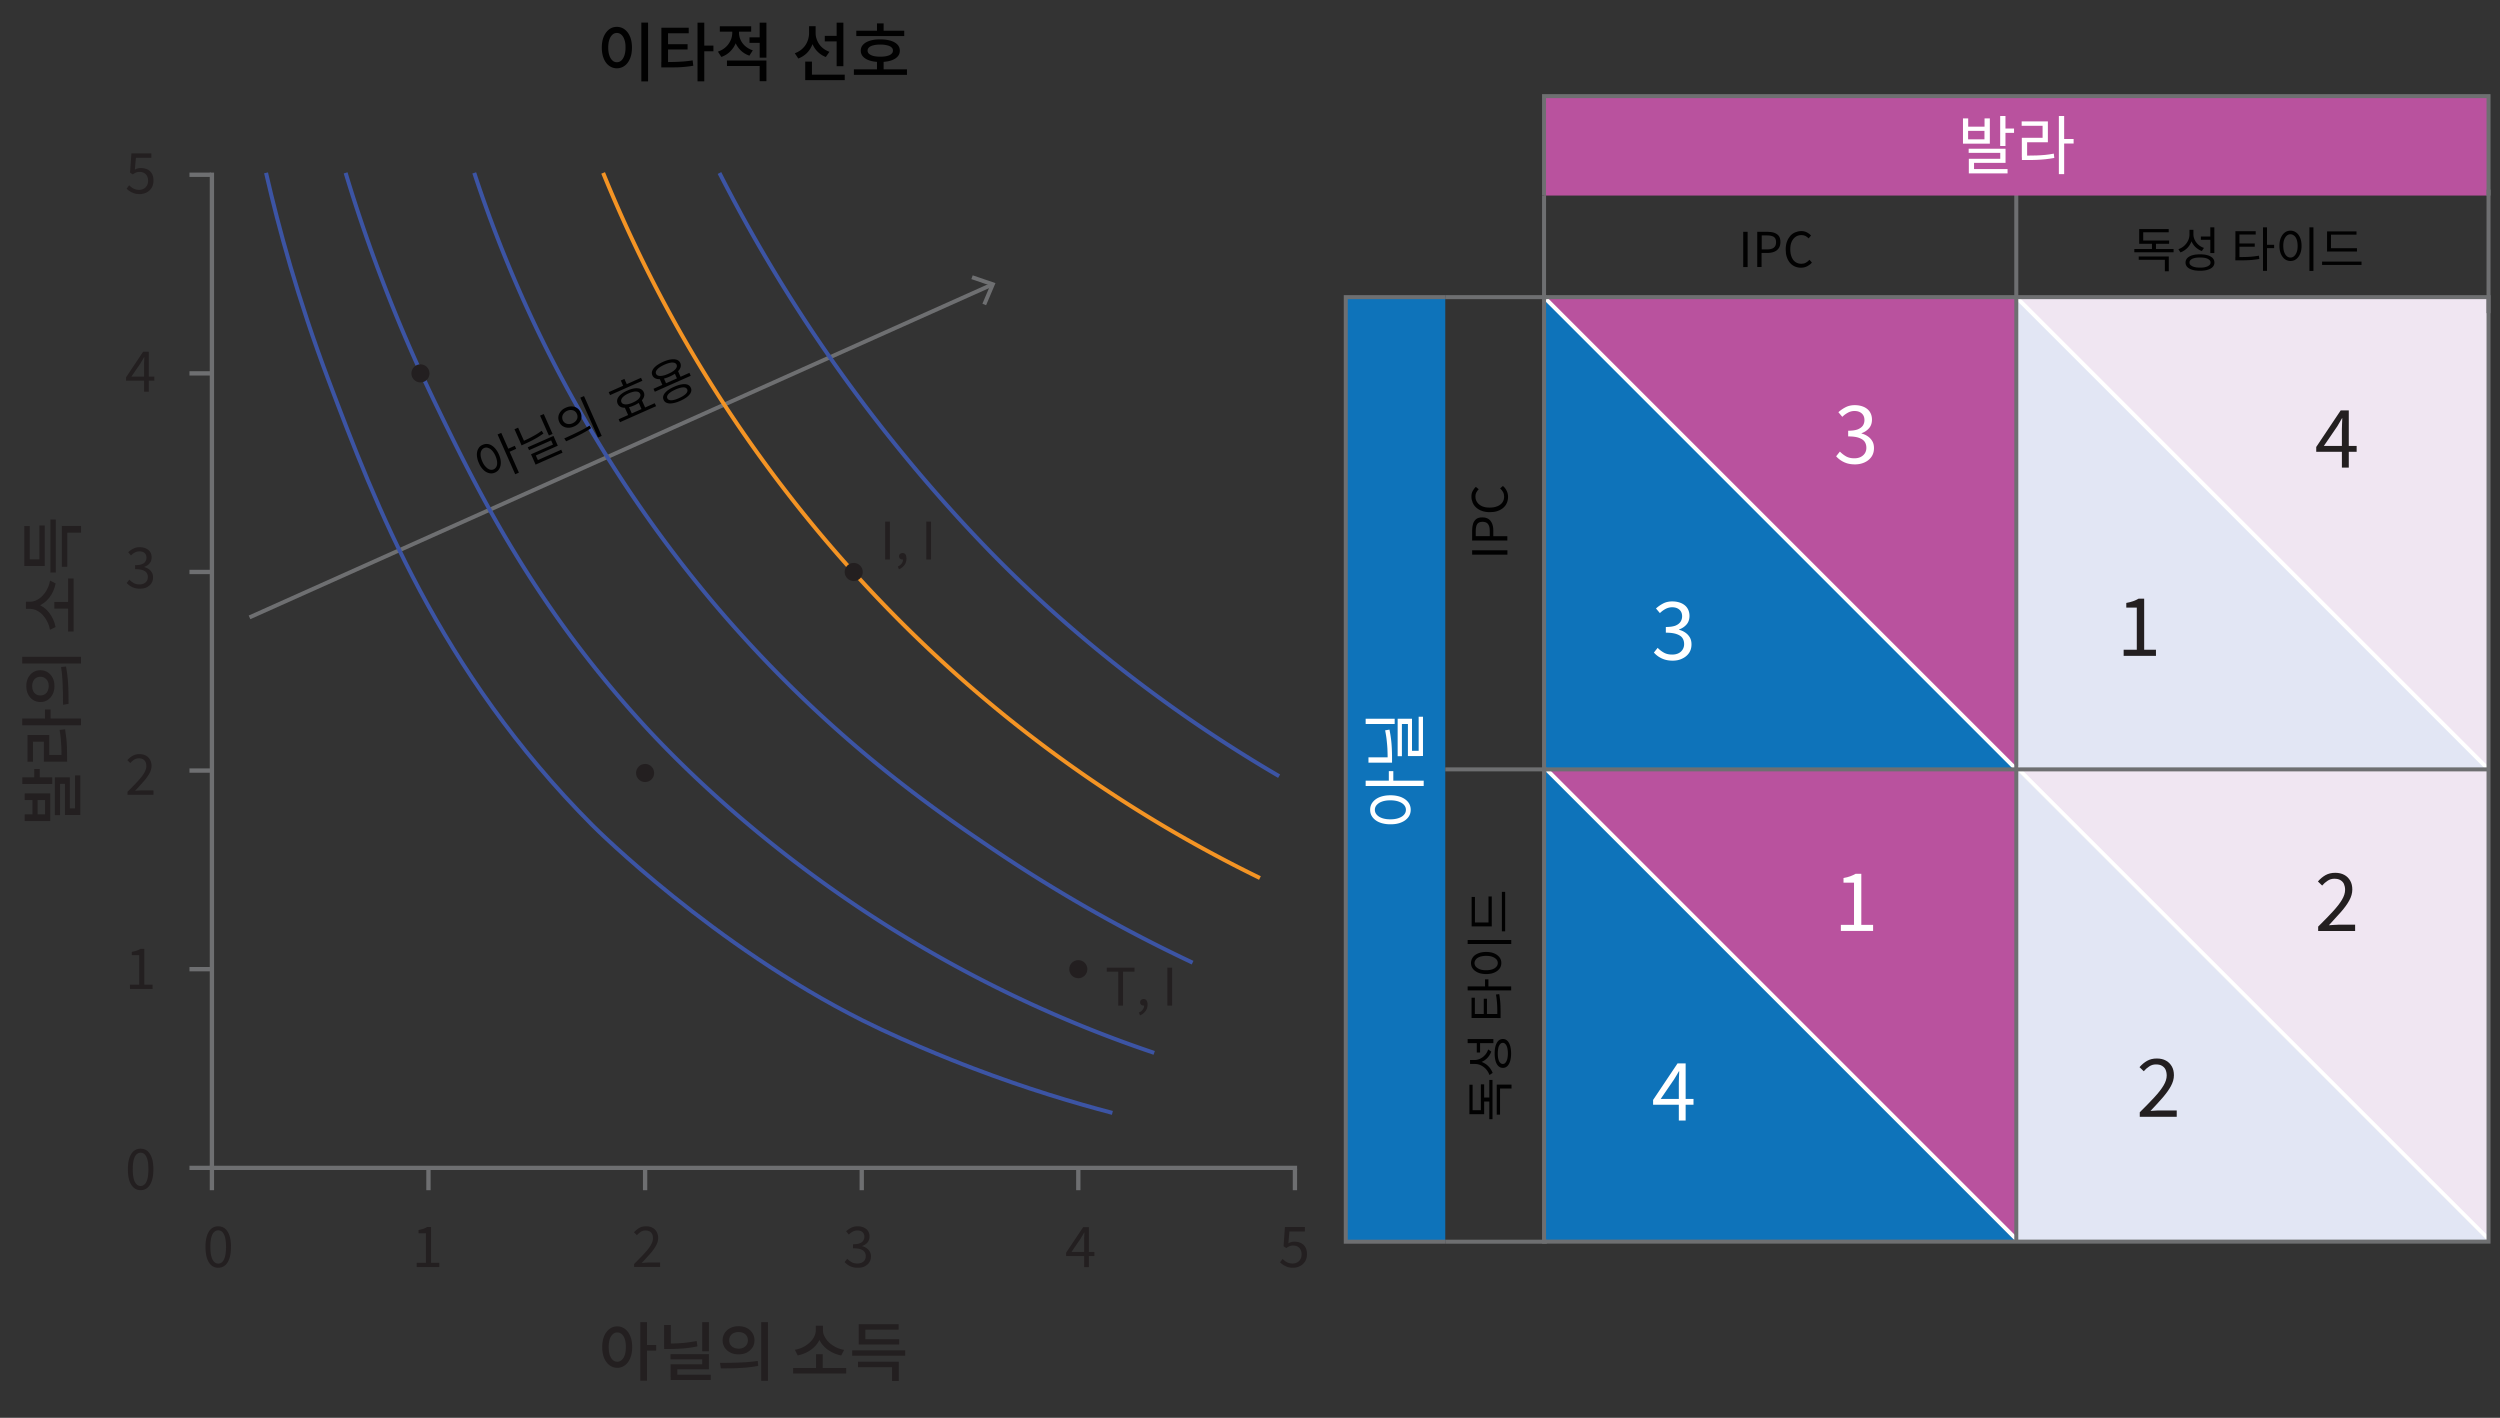 <svg version="1.1" xmlns="http://www.w3.org/2000/svg" x="0" y="0" viewBox="0 0 311.81 176.83" style="enable-background:new 0 0 311.81 176.83" xml:space="preserve"><rect x="0" y="0" width="311.81" height="176.83" fill="#333333" stroke="none"/><line style="fill:#010101" x1="31.12" y1="77" x2="124.16" y2="35.31"/><line style="fill:none;stroke:#6e6f71;stroke-width:.5" x1="31.12" y1="77" x2="123.66" y2="35.53"/><polygon style="fill:#6e6f71" points="122.99 38.07 122.53 37.88 123.49 35.61 121.15 34.81 121.32 34.34 124.16 35.31"/><path style="fill:#231f20" d="M27.22 158.12c-.33 0-.62-.1-.85-.3-.24-.2-.42-.5-.55-.88-.13-.39-.19-.86-.19-1.42 0-.55.06-1.02.19-1.41.13-.38.31-.67.55-.87.24-.2.52-.29.85-.29s.62.1.85.29c.24.2.42.49.55.87.13.38.19.85.19 1.41 0 .56-.06 1.03-.19 1.42-.13.39-.31.68-.55.88-.23.2-.52.3-.85.3zm0-.52c.2 0 .37-.07.51-.22.15-.14.26-.37.34-.68s.12-.71.12-1.19-.04-.88-.12-1.18-.2-.53-.34-.67a.728.728 0 00-.51-.21c-.19 0-.36.07-.51.21s-.27.36-.35.67c-.08.3-.12.7-.12 1.18s.04.88.12 1.19c.08.31.2.53.35.68s.32.22.51.22zM51.97 158.03v-.53h1.15v-3.68h-.92v-.41c.23-.04.43-.09.6-.15.17-.06.33-.13.47-.22h.49v4.46h1.03v.53h-2.82zM16.21 123.34v-.53h1.15v-3.68h-.92v-.41c.23-.04.43-.09.6-.15.17-.06.33-.13.47-.22H18v4.46h1.03v.53h-2.82zM79.09 158.03v-.38c.5-.5.93-.94 1.28-1.32.35-.38.62-.72.8-1.03s.27-.59.27-.86c0-.19-.03-.36-.1-.51a.732.732 0 00-.31-.34c-.14-.08-.32-.12-.53-.12-.21 0-.41.06-.58.17-.18.12-.34.26-.48.42l-.37-.36c.21-.23.43-.42.67-.55.24-.14.52-.2.85-.2.31 0 .57.06.79.18s.39.29.52.51c.12.22.19.48.19.77 0 .31-.09.63-.27.95-.18.32-.42.66-.73 1.01s-.66.74-1.05 1.15l.42-.03c.15-.01.29-.02.42-.02h1.45v.55h-3.24zM15.9 99.14v-.38c.5-.5.93-.94 1.28-1.32.35-.38.62-.72.8-1.03s.27-.59.27-.86c0-.19-.03-.36-.1-.51a.732.732 0 00-.31-.34c-.14-.08-.32-.12-.53-.12-.21 0-.41.06-.58.17-.18.12-.34.26-.48.42l-.37-.36c.21-.23.43-.42.67-.55.24-.14.52-.2.85-.2.31 0 .57.06.79.18.22.12.39.29.52.51.12.22.19.48.19.77 0 .31-.09.63-.27.95-.18.32-.42.66-.73 1.01s-.66.74-1.05 1.15l.42-.03c.15-.01.29-.02.42-.02h1.45v.55H15.9zM106.98 158.12a2.111 2.111 0 01-1.24-.36c-.15-.11-.29-.22-.4-.35l.33-.41c.15.15.33.29.53.41s.45.18.74.18c.21 0 .39-.04.54-.11.16-.07.28-.18.37-.32.09-.14.13-.3.13-.49 0-.2-.05-.37-.15-.52-.1-.15-.27-.26-.5-.34s-.55-.12-.94-.12v-.5c.35 0 .63-.04.84-.12.21-.08.35-.19.44-.34s.14-.3.14-.47c0-.24-.08-.43-.23-.58-.15-.14-.37-.21-.64-.21-.21 0-.4.05-.58.14-.18.1-.34.22-.49.37l-.34-.41c.2-.18.41-.33.64-.44.23-.12.49-.18.79-.18.29 0 .55.05.77.15.23.1.4.24.53.43s.19.42.19.68c0 .3-.08.55-.25.75s-.39.34-.66.44v.03c.2.05.38.13.55.25.16.11.29.25.39.42.1.17.15.37.15.61 0 .3-.08.55-.22.76s-.35.37-.59.49-.53.16-.84.16zM17.44 73.42a2.111 2.111 0 01-1.24-.36c-.15-.11-.29-.22-.4-.35l.33-.41c.15.15.33.29.53.41s.45.18.74.18c.21 0 .39-.04.54-.11.16-.07.28-.18.37-.32.09-.14.13-.3.13-.49 0-.2-.05-.37-.15-.52s-.27-.26-.5-.34c-.23-.08-.55-.12-.94-.12v-.5c.35 0 .63-.04.84-.12.21-.08.35-.19.44-.34.09-.14.14-.3.14-.47 0-.24-.08-.44-.23-.58-.15-.14-.37-.21-.64-.21-.21 0-.4.05-.58.14-.18.1-.34.22-.49.37l-.34-.41c.2-.18.41-.33.64-.44.23-.12.49-.18.79-.18.29 0 .55.05.77.15.23.1.4.24.53.43s.19.42.19.68c0 .3-.08.55-.25.75-.17.2-.39.34-.66.44v.03c.2.05.38.13.55.25.16.11.29.25.39.42s.15.37.15.61c0 .3-.08.55-.22.76s-.35.37-.59.49-.54.16-.84.16zM135.22 158.03v-3.35c0-.13 0-.28.01-.47.01-.19.02-.35.02-.48h-.03c-.07.12-.13.23-.2.35s-.14.23-.21.36l-1.17 1.71h2.86v.51h-3.53v-.42l2.13-3.19h.71v4.99h-.59zM17.97 48.86V45.5c0-.13 0-.28.01-.47.01-.19.02-.35.02-.48h-.03c-.07.12-.13.23-.2.35-.07.11-.14.23-.21.36l-1.17 1.71h2.86v.51h-3.53v-.42l2.13-3.19h.71v4.99h-.59zM161.29 158.12c-.27 0-.5-.03-.7-.1a2.367 2.367 0 01-.94-.58l.32-.42c.1.1.21.19.33.28.12.09.25.16.41.21s.33.08.53.08.38-.05.55-.14a1 1 0 00.4-.39c.1-.17.15-.37.15-.6 0-.35-.1-.62-.29-.82s-.45-.29-.77-.29c-.17 0-.31.03-.44.08s-.26.13-.41.23l-.34-.22.17-2.4h2.49v.55h-1.93l-.13 1.48c.11-.07.23-.12.35-.15.12-.04.26-.05.42-.05.29 0 .54.05.78.16.23.11.42.28.56.51.14.23.21.53.21.88 0 .36-.08.67-.24.92-.16.25-.37.44-.63.57-.29.15-.56.21-.85.21zM17.43 24.21c-.27 0-.5-.03-.7-.1a2.367 2.367 0 01-.94-.58l.32-.42c.1.1.21.19.33.28s.26.16.41.21c.15.05.33.08.52.08.2 0 .38-.05.55-.14s.3-.22.4-.39.15-.37.15-.6c0-.35-.1-.62-.29-.82-.19-.19-.45-.29-.77-.29-.17 0-.32.03-.44.08s-.26.13-.41.23l-.34-.22.17-2.4h2.49v.55h-1.93l-.13 1.48c.11-.07.23-.12.35-.15.12-.04.26-.05.42-.05.28 0 .54.06.78.16.23.11.42.28.56.51s.21.53.21.89-.08.67-.24.92c-.16.25-.37.44-.63.57s-.56.2-.84.2zM17.54 148.44c-.33 0-.62-.1-.85-.3-.24-.2-.42-.5-.55-.88-.13-.39-.19-.86-.19-1.42 0-.55.06-1.02.19-1.41.13-.38.31-.67.55-.87s.52-.29.85-.29c.33 0 .62.1.85.29s.42.49.55.87c.13.38.19.85.19 1.41 0 .56-.06 1.03-.19 1.42-.13.39-.31.68-.55.88-.23.2-.52.3-.85.3zm0-.52c.2 0 .37-.07.51-.22.15-.14.26-.37.34-.68.08-.31.12-.71.12-1.19s-.04-.88-.12-1.18c-.08-.3-.2-.53-.34-.67a.728.728 0 00-.51-.21c-.19 0-.36.07-.51.21s-.26.36-.35.67c-.08.3-.12.7-.12 1.18s.04.88.12 1.19c.08.31.2.53.35.68s.32.22.51.22z"/><line style="fill:none;stroke:#6e6f71;stroke-width:.538;stroke-linecap:square;stroke-linejoin:round" x1="26.03" y1="21.8" x2="23.9" y2="21.8"/><line style="fill:none;stroke:#6e6f71;stroke-width:.538;stroke-linecap:square;stroke-linejoin:round" x1="26.03" y1="46.57" x2="23.9" y2="46.57"/><line style="fill:none;stroke:#6e6f71;stroke-width:.538;stroke-linecap:square;stroke-linejoin:round" x1="26.03" y1="71.34" x2="23.9" y2="71.34"/><line style="fill:none;stroke:#6e6f71;stroke-width:.538;stroke-linecap:square;stroke-linejoin:round" x1="26.03" y1="96.11" x2="23.9" y2="96.11"/><line style="fill:none;stroke:#6e6f71;stroke-width:.538;stroke-linecap:square;stroke-linejoin:round" x1="26.03" y1="120.88" x2="23.9" y2="120.88"/><line style="fill:none;stroke:#6e6f71;stroke-width:.538;stroke-linecap:square;stroke-linejoin:round" x1="26.03" y1="145.66" x2="23.9" y2="145.66"/><line style="fill:none;stroke:#6e6f71;stroke-width:.538;stroke-linecap:square;stroke-linejoin:round" x1="26.43" y1="145.66" x2="26.43" y2="21.8"/><line style="fill:none;stroke:#6e6f71;stroke-width:.538;stroke-linecap:square;stroke-linejoin:round" x1="26.43" y1="145.66" x2="161.51" y2="145.66"/><line style="fill:none;stroke:#6e6f71;stroke-width:.538;stroke-linecap:square;stroke-linejoin:round" x1="161.51" y1="146.05" x2="161.51" y2="148.18"/><line style="fill:none;stroke:#6e6f71;stroke-width:.538;stroke-linecap:square;stroke-linejoin:round" x1="107.48" y1="146.05" x2="107.48" y2="148.18"/><line style="fill:none;stroke:#6e6f71;stroke-width:.538;stroke-linecap:square;stroke-linejoin:round" x1="80.46" y1="148.18" x2="80.46" y2="146.05"/><line style="fill:none;stroke:#6e6f71;stroke-width:.538;stroke-linecap:square;stroke-linejoin:round" x1="53.44" y1="146.05" x2="53.44" y2="148.18"/><line style="fill:none;stroke:#6e6f71;stroke-width:.538;stroke-linecap:square;stroke-linejoin:round" x1="26.43" y1="146.05" x2="26.43" y2="148.18"/><line style="fill:none;stroke:#6e6f71;stroke-width:.538;stroke-linecap:square;stroke-linejoin:round" x1="134.49" y1="146.05" x2="134.49" y2="148.18"/><circle style="fill:#231f20" cx="134.49" cy="120.88" r="1.13"/><circle style="fill:#231f20" cx="80.46" cy="96.41" r="1.13"/><polygon style="fill:#b9529e" points="192.58 95.96 251.48 95.96 251.48 154.87"/><polygon style="fill:#0e73ba" points="251.48 154.87 192.58 154.87 192.58 95.96"/><line style="fill:#929497;stroke:#fff;stroke-width:.5;stroke-miterlimit:10" x1="192.58" y1="95.66" x2="251.48" y2="154.56"/><line style="fill:none;stroke:#6e6f71;stroke-width:.5;stroke-miterlimit:10" x1="251.48" y1="23.65" x2="251.48" y2="37.06"/><polyline style="fill:#b9529e;stroke:#6e6f71;stroke-width:.499;stroke-miterlimit:10" points="192.58 24.39 192.58 11.99 310.38 11.99 310.38 24.39"/><polygon style="fill:#b9529e" points="192.58 37.06 251.48 37.06 251.48 95.96"/><polygon style="fill:#f0e6f2" points="251.48 37.06 310.38 37.06 310.38 95.96"/><polygon style="fill:#f0e6f2" points="251.48 95.96 310.38 95.96 310.38 154.87"/><polygon style="fill:#e2e6f4" points="310.38 154.87 251.48 154.87 251.48 95.96"/><polygon style="fill:#e2e6f4" points="310.38 95.96 251.48 95.96 251.48 37.06"/><polygon style="fill:#0e73ba" points="251.66 95.96 192.75 95.96 192.75 37.06"/><line style="fill:#929497;stroke:#fff;stroke-width:.5;stroke-miterlimit:10" x1="251.48" y1="37.06" x2="310.38" y2="95.96"/><line style="fill:#929497;stroke:#fff;stroke-width:.5;stroke-miterlimit:10" x1="192.58" y1="37.06" x2="251.48" y2="95.96"/><line style="fill:#929497;stroke:#fff;stroke-width:.5;stroke-miterlimit:10" x1="251.48" y1="95.66" x2="310.38" y2="154.56"/><path style="fill:#010101" d="M217.42 33.31v-4.4h.55v4.4h-.55zM219.17 33.31v-4.4h1.25c.33 0 .62.04.86.12s.44.22.58.4.2.44.2.76c0 .31-.07.56-.2.76-.14.2-.33.35-.57.45s-.53.15-.85.15h-.73v1.75h-.54zm.56-2.2h.65c.38 0 .67-.07.86-.22.19-.14.28-.37.28-.69 0-.32-.1-.54-.29-.66-.19-.12-.49-.18-.87-.18h-.63v1.75zM224.63 33.39c-.27 0-.53-.05-.76-.15-.23-.1-.44-.25-.61-.45s-.31-.44-.4-.72c-.1-.28-.14-.6-.14-.96s.05-.68.15-.96c.1-.28.24-.52.41-.72.18-.2.38-.35.62-.45.24-.1.49-.16.77-.16.27 0 .5.06.71.17s.37.23.5.38l-.3.36c-.12-.12-.25-.22-.4-.3-.15-.08-.32-.11-.5-.11-.28 0-.52.07-.73.22s-.37.35-.49.61c-.12.27-.17.58-.17.95s.06.69.17.96c.11.27.27.48.47.62s.45.22.73.22c.21 0 .4-.04.56-.13.17-.09.32-.21.46-.37l.31.35c-.17.2-.37.35-.59.46s-.48.18-.77.18z"/><line style="fill:none;stroke:#6e6f71;stroke-width:.5;stroke-miterlimit:10" x1="310.38" y1="23.65" x2="310.38" y2="39.06"/><line style="fill:none;stroke:#6e6f71;stroke-width:.5;stroke-miterlimit:10" x1="192.58" y1="37.06" x2="192.58" y2="24.39"/><rect x="192.58" y="37.06" style="fill:none;stroke:#6e6f71;stroke-width:.5;stroke-miterlimit:10" width="117.8" height="117.8"/><line style="fill:none;stroke:#6e6f71;stroke-width:.5;stroke-miterlimit:10" x1="251.48" y1="37.06" x2="251.48" y2="154.87"/><line style="fill:none;stroke:#6e6f71;stroke-width:.5;stroke-miterlimit:10" x1="192.58" y1="95.96" x2="310.38" y2="95.96"/><path style="fill:#fff" d="M231.35 57.92c-.38 0-.71-.05-1-.14-.29-.09-.54-.22-.77-.37-.22-.15-.41-.32-.57-.5l.47-.59c.21.22.46.42.75.59.29.17.64.25 1.05.25.29 0 .55-.05.78-.16.22-.11.4-.26.53-.46s.19-.43.19-.69c0-.29-.07-.54-.21-.75s-.38-.37-.71-.49c-.33-.12-.78-.18-1.35-.18v-.71c.51 0 .91-.06 1.2-.17.29-.12.5-.28.64-.48.13-.2.19-.43.19-.68 0-.35-.11-.62-.33-.82-.22-.2-.52-.31-.91-.31-.29 0-.57.07-.82.21-.26.14-.49.31-.7.52l-.49-.58c.28-.25.58-.46.92-.63s.71-.25 1.12-.25c.41 0 .78.07 1.11.21.32.14.58.34.76.61s.28.6.28.98c0 .43-.12.79-.36 1.07s-.55.49-.94.63v.04c.29.07.55.19.78.35.23.16.42.36.56.6.14.24.21.53.21.87 0 .43-.11.79-.32 1.09-.21.3-.5.53-.85.69-.37.17-.77.25-1.21.25zM208.62 82.4c-.38 0-.71-.05-1-.14-.29-.09-.54-.22-.77-.37-.22-.15-.41-.32-.57-.5l.47-.59c.21.22.46.42.76.59.29.17.64.25 1.05.25.29 0 .55-.05.78-.16a1.234 1.234 0 00.71-1.15c0-.29-.07-.54-.21-.75-.14-.21-.38-.37-.72-.49s-.78-.18-1.35-.18v-.71c.51 0 .91-.06 1.2-.17.29-.12.5-.28.63-.48.13-.2.2-.43.2-.68 0-.35-.11-.62-.33-.82-.22-.2-.52-.31-.91-.31-.29 0-.57.07-.83.21s-.49.31-.7.52l-.49-.58c.28-.25.58-.46.91-.63s.71-.25 1.12-.25c.41 0 .78.07 1.11.21.32.14.58.34.76.61s.28.6.28.98c0 .43-.12.79-.36 1.07s-.55.49-.94.63v.04c.29.07.55.19.78.35.23.16.42.36.56.6.14.24.21.53.21.87 0 .43-.11.79-.32 1.09-.21.3-.5.53-.85.69-.34.17-.74.25-1.18.25z"/><path style="fill:#231f20" d="M292.09 58.32v-4.79c0-.18.01-.4.02-.67s.02-.5.03-.69h-.04c-.09.17-.19.33-.29.5-.1.16-.2.33-.3.51l-1.67 2.44h4.09v.73h-5.04v-.6l3.05-4.56h1.01v7.13h-.86zM264.87 81.8v-.76h1.64v-5.26h-1.31v-.58c.33-.06.61-.13.86-.22.24-.09.46-.19.67-.31h.7v6.37h1.47v.76h-4.03z"/><path style="fill:#fff" d="M229.6 116.11v-.76h1.64v-5.26h-1.31v-.58c.33-.06.61-.13.85-.22s.46-.19.67-.31h.7v6.37h1.47v.76h-4.02zM209.39 139.76v-4.79c0-.18.01-.41.02-.67.01-.27.02-.5.03-.69h-.04c-.09.17-.19.33-.29.5s-.2.33-.31.51l-1.67 2.44h4.09v.73h-5.04v-.6l3.05-4.56h1.01v7.13h-.85z"/><path style="fill:#231f20" d="M289.13 116.11v-.54c.72-.71 1.33-1.34 1.83-1.88.5-.54.88-1.03 1.14-1.47s.39-.85.39-1.24c0-.27-.05-.51-.14-.72s-.25-.37-.45-.49-.45-.17-.76-.17c-.3 0-.58.08-.83.25-.26.17-.49.37-.68.6l-.53-.51c.29-.33.61-.6.95-.79.34-.19.74-.29 1.21-.29.44 0 .82.09 1.13.26.32.17.56.42.74.73.18.31.26.68.26 1.1 0 .45-.13.9-.38 1.36-.25.46-.6.94-1.04 1.44-.44.5-.94 1.05-1.5 1.65.19-.01.39-.03.6-.04.21-.02.41-.03.6-.03h2.07v.79h-4.61zM266.88 139.27v-.54c.72-.71 1.33-1.34 1.83-1.88.5-.54.88-1.03 1.14-1.47s.39-.85.39-1.23c0-.27-.05-.52-.14-.73s-.25-.37-.45-.49-.45-.17-.76-.17c-.3 0-.58.08-.83.25-.26.17-.49.37-.68.6l-.53-.51c.29-.33.61-.6.95-.79.34-.19.74-.29 1.21-.29.44 0 .82.09 1.13.26.32.17.56.42.74.73.18.31.26.68.26 1.1 0 .45-.13.9-.38 1.36-.25.46-.6.94-1.04 1.45-.44.5-.94 1.05-1.5 1.64.19-.01.39-.03.6-.04.21-.02.41-.02.6-.02h2.07v.79h-4.61z"/><polyline style="fill:#0e73ba;stroke:#6e6f71;stroke-width:.499;stroke-miterlimit:10" points="180.26 154.87 167.85 154.87 167.85 37.06 180.26 37.06"/><line style="fill:none;stroke:#6e6f71;stroke-width:.5;stroke-miterlimit:10" x1="180.26" y1="37.06" x2="192.93" y2="37.06"/><line style="fill:none;stroke:#6e6f71;stroke-width:.5;stroke-miterlimit:10" x1="192.93" y1="154.87" x2="180.26" y2="154.87"/><line style="fill:none;stroke:#6e6f71;stroke-width:.5;stroke-miterlimit:10" x1="180.26" y1="95.96" x2="192.93" y2="95.96"/><path style="fill:#010101" d="M188.01 69.18h-4.4v-.55h4.4v.55zM188.01 67.42h-4.4v-1.25c0-.33.04-.62.12-.86s.22-.44.4-.58c.19-.14.44-.2.76-.2.31 0 .56.07.76.2.2.14.35.33.45.57.1.24.15.53.15.85v.73H188v.54zm-2.2-.55v-.65c0-.38-.07-.67-.22-.86-.14-.19-.37-.28-.69-.28-.32 0-.54.1-.66.29-.12.19-.18.49-.18.87v.63h1.75zM188.09 61.97c0 .27-.05.53-.15.76-.1.23-.25.44-.45.61-.2.17-.44.31-.72.4-.28.1-.6.14-.96.14s-.68-.05-.96-.15c-.28-.1-.52-.23-.72-.41-.2-.18-.35-.38-.45-.62-.1-.24-.16-.49-.16-.77 0-.27.05-.5.17-.71.11-.2.23-.37.38-.5l.36.3c-.12.12-.22.25-.3.4s-.11.32-.11.5c0 .28.07.52.22.73.14.21.35.37.61.49.27.12.58.17.95.17s.69-.06.96-.17c.27-.11.48-.27.62-.47.15-.2.22-.45.22-.73 0-.21-.04-.4-.13-.56-.09-.17-.21-.32-.37-.46l.35-.31c.2.17.36.37.46.59.12.23.18.48.18.77z"/><path style="fill:#231f20" d="M139.47 125.42v-4.23h-1.43v-.5h3.46v.5h-1.43v4.23h-.6zM142.19 126.64l-.14-.35c.2-.09.36-.21.48-.37a.84.84 0 00.17-.53l-.06-.53.29.43c-.04.05-.09.08-.14.1-.05.02-.1.03-.16.03-.12 0-.22-.04-.3-.11-.09-.07-.13-.17-.13-.3s.04-.23.13-.3c.09-.07.19-.11.31-.11.15 0 .28.06.36.18.09.12.13.29.13.51 0 .31-.08.58-.25.81s-.4.42-.69.54zM145.6 125.42v-4.73h.59v4.73h-.59z"/><g><path style="fill:#231f20" d="M110.4 69.79v-4.73h.59v4.73h-.59zM112.12 71.01l-.14-.35c.2-.09.36-.21.48-.37s.17-.33.17-.53l-.06-.53.29.43c-.04.05-.09.08-.14.1-.05.02-.1.03-.16.03-.12 0-.22-.04-.3-.11-.09-.07-.13-.17-.13-.3 0-.13.04-.23.13-.3.09-.07.19-.11.31-.11.16 0 .28.06.36.18.09.12.13.29.13.51 0 .31-.08.58-.25.81s-.4.42-.69.54zM115.53 69.79v-4.73h.59v4.73h-.59z"/></g><path style="fill:none;stroke:#3c54a4;stroke-width:.5;stroke-linecap:square;stroke-linejoin:round;stroke-miterlimit:10" d="M33.24 21.8c1.48 6.45 3.87 15.38 7.76 25.68 5.78 15.3 13.64 36.1 32.88 55.44.61.62 15.13 15.02 33.68 24.34 6.29 3.16 13.81 5.98 13.81 5.98 6.66 2.54 12.53 4.29 17.13 5.5"/><path style="fill:none;stroke:#3c54a4;stroke-width:.5;stroke-linecap:square;stroke-linejoin:round;stroke-miterlimit:10" d="M43.18 21.8c2.27 7.5 5.79 17.51 11.26 28.8 5.16 10.66 12.03 24.57 25.44 39.36 3.24 3.57 14.72 15.86 33.36 27.12a155.164 155.164 0 0030.48 14.16"/><path style="fill:none;stroke:#3c54a4;stroke-width:.5;stroke-linecap:square;stroke-linejoin:round;stroke-miterlimit:10" d="M59.23 21.8c2.8 8.5 7.11 19.23 13.87 30.83 7.09 12.17 14.23 20.75 18.06 25.09 13.14 14.91 25.81 23.56 32.88 28.32 9.45 6.36 17.99 10.85 24.48 13.92M89.85 21.8a193.78 193.78 0 0016.43 26.64c9.62 13.09 18.48 21.7 20.88 24 7.32 7 17.92 15.9 32.16 24.24"/><path style="fill:none;stroke:#f49424;stroke-width:.5;stroke-linecap:square;stroke-linejoin:round;stroke-miterlimit:10" d="M75.32 21.8c4.81 11.78 10.2 21.26 14.85 28.41 7.67 11.78 20.57 28.38 40.59 43.26a166.781 166.781 0 0026.16 15.93"/><circle style="fill:#231f20" cx="52.44" cy="46.57" r="1.13"/><circle style="fill:#231f20" cx="106.48" cy="71.34" r="1.13"/><g><path style="fill:#231f20" d="M76.99 165.43c.36 0 .68.11.96.32.28.21.5.51.66.9.16.38.24.84.24 1.37 0 .52-.08.98-.24 1.36-.16.39-.38.69-.66.9-.28.21-.6.32-.96.32s-.68-.11-.97-.32c-.28-.21-.5-.51-.67-.9-.16-.39-.24-.84-.24-1.36 0-.53.08-.98.24-1.37.16-.38.39-.68.67-.9.29-.21.61-.32.97-.32zm0 .76c-.21 0-.4.07-.56.22-.16.14-.29.35-.38.62-.09.27-.13.6-.13.98s.04.71.13.98.21.48.38.63c.16.15.35.22.56.22.21 0 .39-.07.56-.22.16-.15.29-.36.38-.63.09-.27.13-.6.13-.98s-.04-.7-.13-.98c-.09-.27-.21-.48-.38-.62a.794.794 0 00-.56-.22zm2.87-1.29h.84v7.31h-.84v-7.31zm.66 2.85h1.32v.7h-1.32v-.7zM82.83 165.26h.84V168h-.84v-2.74zm0 2.31h.61c.41 0 .8-.01 1.18-.03s.75-.05 1.13-.1c.37-.05.75-.11 1.14-.18l.1.66c-.39.09-.78.15-1.17.2s-.77.08-1.16.1c-.39.02-.8.03-1.21.03h-.61v-.68zm.8 1.32h4.79v1.89h-3.94v.94h-.84v-1.56h3.94v-.62h-3.95v-.65zm.02 2.57h5v.66h-5v-.66zm3.93-6.56h.84v3.64h-.84v-3.64zM89.91 170.67l-.11-.69c.44 0 .93 0 1.46-.01.53-.01 1.07-.03 1.63-.06.56-.04 1.1-.09 1.62-.17l.06.62c-.54.1-1.08.17-1.64.22-.55.04-1.09.07-1.6.08-.53.01-1 .01-1.42.01zm2.21-5.26c.38 0 .72.07 1.02.22s.53.36.7.62.26.57.26.92c0 .34-.08.65-.26.91s-.41.47-.7.62-.64.22-1.02.22-.72-.07-1.02-.22-.53-.36-.71-.62c-.17-.27-.26-.57-.26-.91 0-.35.09-.65.26-.92.17-.26.41-.47.71-.62s.64-.22 1.02-.22zm0 .73c-.22 0-.42.04-.6.12-.18.08-.32.2-.42.36-.1.15-.15.34-.15.55 0 .21.05.39.15.55.1.16.24.28.42.36s.38.13.6.13c.22 0 .42-.04.6-.13.17-.08.31-.21.41-.36s.15-.34.15-.55c0-.21-.05-.4-.15-.55-.1-.16-.24-.27-.41-.36-.18-.08-.38-.12-.6-.12zm2.82-1.24h.84v7.33h-.84v-7.33zM98.92 170.62h6.62v.69h-6.62v-.69zm2.83-5.27h.74v.55c0 .31-.05.61-.15.89s-.24.55-.42.8-.4.47-.65.66c-.25.2-.53.37-.83.5-.3.14-.62.24-.95.3l-.35-.7a3.63 3.63 0 001.54-.65c.22-.16.41-.34.57-.53.16-.19.28-.4.37-.62.09-.22.13-.44.13-.66v-.54zm.03 3.55h.83v1.91h-.83v-1.91zm.13-3.55h.73v.55c0 .22.04.45.14.66s.22.42.38.62c.16.19.35.37.57.53.22.16.46.3.72.41s.54.19.83.24l-.36.7a4.38 4.38 0 01-.95-.3c-.3-.14-.58-.3-.83-.5-.25-.19-.47-.42-.65-.66-.18-.25-.33-.51-.42-.8s-.15-.58-.15-.89v-.56zM106.29 168.42h6.61v.67h-6.61v-.67zm.72 1.42h5.09v2.4h-.84v-1.72h-4.25v-.68zm.09-4.68h4.98v.68h-4.15v1.54h-.83v-2.22zm0 1.87h5.05v.67h-5.05v-.67z"/></g><g><path style="fill:#231f20" d="M2.78 97.78v-.83h3.74v.83H2.78zm.3 4.62v-.83h.97v-1.78h-.97v-.83h3.19v3.45H3.08zm1.19-5.11v-1.38h.69v1.38h-.69zm.42 4.28h.93v-1.78h-.93v1.78zm2.15.1v-4.72h1.87v3.88h.99v.82H8.1v-3.88h-.61v3.9h-.65zm2.52-.02v-4.94h.66v4.94h-.66zM2.77 90.46v-.84h7.33v.84H2.77zm.66 4.55v-3.34h2.71v2.49h1.8V95H5.47v-2.49H4.11v2.5h-.68zm2.18-5.2v-1.32h.7v1.32h-.7zM7.67 95v-.6c0-.44 0-.84-.02-1.21s-.04-.73-.07-1.08-.09-.71-.15-1.07l.69-.08c.06.38.11.75.15 1.1.04.35.06.72.08 1.1.01.38.02.8.02 1.24v.6h-.7zM2.77 82.76v-.84h7.33v.84H2.77zm.51 2.81c0-.38.07-.73.22-1.02s.36-.53.62-.7c.26-.17.57-.26.92-.26.34 0 .65.09.91.26.27.17.47.41.62.7s.22.64.22 1.02-.07.72-.22 1.02-.36.53-.62.71-.57.26-.91.26c-.35 0-.65-.09-.92-.26s-.47-.41-.62-.71-.22-.64-.22-1.02zm.73 0c0 .22.04.42.12.6.08.18.2.32.36.42.15.1.34.15.55.15.21 0 .39-.05.55-.15.16-.1.28-.24.36-.42s.13-.38.13-.6c0-.22-.04-.42-.13-.6-.08-.17-.21-.31-.36-.41-.16-.1-.34-.15-.55-.15-.21 0-.4.05-.55.15-.16.1-.27.24-.36.41-.08.18-.12.38-.12.6zm4.54 2.22l-.69.11c0-.44 0-.93-.01-1.46-.01-.53-.03-1.07-.06-1.63-.04-.56-.09-1.1-.17-1.62l.62-.06c.1.54.17 1.08.22 1.64.04.55.07 1.09.08 1.6 0 .52.01.99.01 1.42zM3.23 75.78v-.73h.55c.22 0 .45-.05.66-.14.22-.09.42-.22.62-.38.19-.16.37-.35.53-.57.16-.22.3-.46.41-.72.11-.26.19-.54.24-.83l.7.36c-.06.33-.17.65-.3.95s-.3.58-.5.83c-.19.25-.42.47-.66.65s-.51.33-.8.42-.58.15-.89.15h-.56zm0 .16v-.74h.55c.31 0 .61.05.89.15s.55.24.8.42.47.4.66.65.37.53.5.83.24.62.3.95l-.7.35c-.04-.28-.12-.55-.24-.82-.11-.26-.25-.5-.41-.72s-.34-.41-.53-.57c-.19-.16-.4-.28-.62-.37-.21-.08-.43-.13-.65-.13h-.55zm3.55-.03v-.83h1.91v.83H6.78zm1.71 2.86v-6.62h.69v6.62h-.69zM3.03 70.59v-4.98h.68v4.15h1.54v.83H3.03zm1.88 0v-5.05h.67v5.05h-.67zm1.38.82V64.8h.67v6.61h-.67zm1.42-.72V65.6h2.4v.84H8.39v4.25h-.68z"/></g><g><path style="fill:#010101" d="M76.94 3.35c.36 0 .69.11.97.32s.51.51.67.9c.16.38.24.84.24 1.36 0 .53-.08.99-.24 1.37s-.38.69-.67.9c-.29.21-.61.32-.97.32s-.69-.11-.97-.32c-.29-.21-.51-.51-.67-.9s-.24-.84-.24-1.37c0-.52.08-.98.24-1.36.16-.38.39-.68.67-.9s.61-.32.97-.32zm0 .76c-.21 0-.4.07-.56.22s-.29.35-.38.62c-.09.27-.14.6-.14.98s.05.71.14.98c.09.27.22.48.38.63.16.15.35.22.56.22.21 0 .4-.07.56-.22.16-.15.29-.36.38-.63s.14-.6.14-.98-.04-.7-.14-.98-.22-.48-.38-.62-.34-.22-.56-.22zm3.05-1.29h.84v7.33h-.84V2.82zM82.48 3.46h3.42v.69h-2.58v3.82h-.83V3.46zm0 4.28h.58c.43 0 .83-.01 1.2-.02s.72-.03 1.07-.06c.34-.03.7-.07 1.06-.13l.08.67c-.37.06-.73.11-1.08.14s-.72.06-1.1.06c-.38.01-.79.01-1.23.01h-.58v-.67zm.63-2.23h2.65v.66h-2.65v-.66zM87 2.83h.84v7.31H87V2.83zm.66 2.86h1.32v.7h-1.32v-.7zM91.32 3.56h.69v.54c0 .45-.08.87-.24 1.27-.16.4-.4.75-.7 1.05-.3.3-.67.53-1.1.68l-.43-.66c.29-.1.54-.23.76-.39.22-.16.41-.35.56-.56.15-.21.27-.44.35-.67s.12-.48.12-.72v-.54zm-1.54-.28h3.91v.67h-3.91v-.67zm.89 4.27h4.92v2.58h-.84v-1.9h-4.08v-.68zm.82-3.99h.68v.53c0 .3.07.6.2.89.13.29.33.55.58.77.26.23.57.4.94.53l-.42.66c-.42-.14-.78-.36-1.08-.65-.3-.29-.52-.62-.68-1-.15-.38-.23-.78-.23-1.2v-.53zm1.99 1.1h1.51v.69h-1.51v-.69zm1.27-1.83h.84v4.36h-.84V2.83zM100.9 3.27h.68v.85c0 .49-.08.94-.23 1.36-.16.42-.38.79-.68 1.1-.3.31-.67.55-1.1.72l-.44-.66a2.637 2.637 0 001.32-1c.15-.22.26-.46.34-.72s.12-.52.12-.8v-.85zm-.47 4.41h.84v1.98h-.84V7.68zm0 1.63h4.93v.68h-4.93v-.68zm.63-6.04h.67v.87c0 .25.04.49.12.72.08.23.19.46.33.66s.32.39.54.55c.21.16.46.29.73.39l-.45.65c-.41-.16-.75-.39-1.04-.68-.29-.3-.51-.64-.66-1.04-.15-.39-.23-.81-.23-1.26v-.86zm1.81 1.2h1.78v.69h-1.78v-.69zm1.48-1.64h.84v5.43h-.84V2.83zM106.5 8.65h6.62v.69h-6.62v-.69zm.3-4.82h5.98v.67h-5.98v-.67zm2.99 1.08c.5 0 .93.06 1.3.17.36.11.64.27.84.48s.3.46.3.76-.1.55-.3.76c-.2.21-.48.37-.84.48-.36.11-.79.17-1.3.17-.5 0-.93-.06-1.29-.17-.36-.11-.64-.27-.84-.48-.2-.21-.3-.47-.3-.76 0-.3.1-.55.3-.76s.48-.37.84-.48c.36-.12.79-.17 1.29-.17zm0 .65c-.33 0-.62.03-.85.09-.24.06-.42.14-.54.25-.12.11-.19.25-.19.41 0 .16.06.3.19.41.13.11.31.2.54.26.24.06.52.09.85.09.33 0 .61-.03.85-.09s.42-.14.54-.26c.13-.11.19-.25.19-.41 0-.17-.06-.3-.19-.41-.12-.11-.3-.19-.54-.25a3.46 3.46 0 00-.85-.09zm-.41-2.64h.83v1.32h-.83V2.92zm0 4.66h.83v1.34h-.83V7.58z"/></g><g><path style="fill:#010101" d="M266.2 31.06h4.9v.4h-4.9v-.4zm.54.93h3.76v1.84h-.49V32.4h-3.26v-.41zm.07-3.42h3.68v.4h-3.18v1.24h-.5v-1.64zm0 1.43h3.73v.41h-3.73V30zm1.59.13h.5v1.09h-.5v-1.09zM273.08 28.66h.41v.56c0 .35-.06.68-.19.97s-.3.56-.53.78c-.23.22-.5.39-.81.51l-.26-.4a2.074 2.074 0 001.21-1.08c.12-.25.17-.51.17-.78v-.56zm1.31 3.06c.56 0 1 .09 1.32.27.32.18.48.43.48.76 0 .32-.16.57-.48.75s-.76.27-1.32.27-1-.09-1.32-.27c-.32-.18-.48-.43-.48-.75s.16-.58.48-.76c.32-.18.76-.27 1.32-.27zm0 .4c-.27 0-.51.02-.7.07-.2.05-.35.12-.45.22-.11.09-.16.21-.16.34 0 .13.05.24.16.33.11.09.26.17.45.22.2.05.43.08.7.08.28 0 .51-.02.71-.08.19-.05.34-.12.45-.22a.42.42 0 00.16-.33c0-.13-.05-.25-.16-.34-.11-.09-.26-.17-.45-.22-.2-.05-.43-.07-.71-.07zm-1.22-3.46h.4v.54c0 .26.06.5.17.73a1.924 1.924 0 001.15.99l-.27.39c-.29-.11-.55-.27-.77-.47-.22-.2-.39-.45-.51-.73-.12-.28-.18-.58-.18-.91v-.54zm1.33.84h1.28v.41h-1.28v-.41zm1.18-1.15h.5v3.21h-.5v-3.21zM278.81 28.84h2.53v.41h-2.03v2.95h-.5v-3.36zm0 3.22h.43c.33 0 .64 0 .91-.01.28-.01.54-.02.8-.05s.52-.06.79-.11l.05.41c-.28.05-.55.08-.81.11s-.54.04-.82.05c-.28.01-.59.01-.93.01h-.43v-.41zm.38-1.69h2.03v.4h-2.03v-.4zm3.06-2.02h.5v5.43h-.5v-5.43zm.39 2.18h1v.42h-1v-.42zM285.68 28.77c.27 0 .5.08.71.23.21.15.37.37.49.66.12.28.18.62.18 1s-.06.72-.18 1-.28.5-.49.66c-.21.16-.44.23-.71.23s-.51-.08-.71-.23c-.21-.16-.37-.38-.49-.66s-.18-.62-.18-1 .06-.72.18-1 .28-.5.49-.66c.2-.15.44-.23.71-.23zm0 .45c-.18 0-.34.06-.47.18-.13.12-.24.29-.32.5-.08.22-.11.47-.11.77s.04.55.11.76c.08.22.18.39.32.51.13.12.29.18.47.18s.33-.06.46-.18.24-.29.32-.51c.08-.22.11-.47.11-.76s-.04-.55-.11-.77c-.08-.22-.18-.39-.32-.5s-.29-.18-.46-.18zm2.36-.87h.5v5.44h-.5v-5.44zM289.62 32.63h4.92v.41h-4.92v-.41zm.62-3.77h3.67v.41h-3.18v1.87h-.49v-2.28zm0 2.1h3.73v.41h-3.73v-.41z"/></g><g><path style="fill:#fff" d="M244.82 14.77h.66v1.03h2.04v-1.03h.66v3.15h-3.35v-3.15zm.65 1.55v1.06h2.04v-1.06h-2.04zm.07 2.23h4.6v1.76h-3.93v1.08h-.65v-1.58h3.92v-.74h-3.94v-.52zm.02 2.54h4.83v.54h-4.83v-.54zm3.91-6.62h.66v3.74h-.66v-3.74zm.37 1.56h1.36v.54h-1.36v-.54zM252.16 15.14h3.26v2.6h-2.59v1.9h-.66v-2.45h2.59v-1.5h-2.61v-.55zm.02 4.27h.58c.45 0 .86-.01 1.24-.02s.74-.04 1.09-.07c.35-.03.71-.09 1.07-.16l.06.54c-.37.07-.74.12-1.09.16-.35.04-.72.06-1.11.08-.38.02-.81.02-1.26.02h-.58v-.55zm4.61-4.94h.66v7.25h-.66v-7.25zm.5 2.87h1.34v.56h-1.34v-.56z"/></g><g><path style="fill:#fff" d="M170.33 98.03v-.66h7.24v.66h-7.24zm.56 2.97c0-.36.1-.67.31-.94.21-.27.5-.49.88-.64.38-.15.82-.23 1.34-.23.51 0 .96.08 1.34.23.38.16.67.37.88.64.21.27.31.59.31.94s-.1.67-.31.94-.5.49-.88.64c-.38.16-.82.23-1.34.23-.51 0-.96-.08-1.34-.23-.38-.15-.67-.37-.88-.64s-.31-.58-.31-.94zm.59 0c0 .24.08.44.24.62s.38.32.67.42.63.15 1.02.15.73-.05 1.02-.15c.29-.1.52-.24.68-.42.16-.18.24-.38.24-.62 0-.23-.08-.43-.24-.61-.16-.18-.39-.32-.68-.42-.29-.1-.63-.15-1.02-.15s-.73.05-1.02.15c-.29.1-.51.24-.67.42a.87.87 0 00-.24.61zm1.74-3.48v-1.34h.56v1.34h-.56zM170.33 90.3v-.66h3.62v.66h-3.62zm.35 4.82v-.66h2.72v.66h-2.72zm2.39 0v-.58c0-.43-.01-.83-.03-1.21-.02-.38-.06-.75-.1-1.12s-.11-.74-.18-1.12l.54-.09c.08.39.14.77.19 1.15.05.38.08.76.1 1.15.02.39.03.8.03 1.24v.58h-.55zm1.25-.8v-4.68h1.79v4h1.07v.66h-1.58v-4h-.75v4.02h-.53zm2.62-.03v-4.9h.54v4.9h-.54z"/></g><g><path style="fill:#010101" d="M183.27 138.97v-3.68h.4v3.18h1.24v.5h-1.64zm1.43 0v-3.73h.41v3.73h-.41zm.12-1.58v-.5h1.09v.5h-1.09zm.93 2.2v-4.9h.4v4.9h-.4zm.93-.55v-3.76h1.84v.49h-1.43v3.26h-.41zM183.05 130.1v-.5h3.21v.5h-3.21zm.3 2.51v-.4h.54c.26 0 .5-.06.73-.17a1.924 1.924 0 00.99-1.15l.39.27c-.11.29-.27.55-.47.77-.2.22-.45.39-.73.51-.28.12-.58.18-.91.18h-.54zm0 .09v-.41h.56c.35 0 .68.06.97.19s.56.3.78.53c.22.23.39.5.51.81l-.4.26c-.1-.28-.24-.52-.43-.73-.18-.2-.4-.36-.64-.48s-.51-.17-.78-.17h-.57zm.84-1.42V130h.41v1.28h-.41zm2.23.11c0-.56.09-1 .27-1.32.18-.32.43-.48.76-.48.32 0 .57.16.75.48.18.32.27.76.27 1.32s-.09 1-.27 1.32c-.18.32-.43.48-.75.48s-.58-.16-.76-.48c-.18-.32-.27-.76-.27-1.32zm.39 0c0 .27.02.51.07.7.05.2.12.35.22.45.09.11.21.16.34.16.13 0 .24-.05.33-.16.09-.11.17-.26.22-.45.05-.2.08-.43.08-.7 0-.28-.03-.51-.08-.71-.05-.19-.12-.34-.22-.45a.42.42 0 00-.33-.16c-.13 0-.25.05-.34.16-.09.11-.17.26-.22.45-.04.2-.07.44-.07.71zM183.05 123.53v-.5h5.43v.5h-5.43zm.49 3.44v-2.53h.41v2.03h2.95v.5h-3.36zm1.52-.37v-2.03h.4v2.03h-.4zm.16-3.45v-1h.42v1h-.42zm1.53 3.82v-.43c0-.33 0-.64-.01-.91s-.02-.54-.05-.8c-.02-.26-.06-.52-.11-.79l.41-.05c.05.28.08.55.11.81s.04.54.05.82c.01.28.01.59.01.93v.43h-.41zM183.05 117.74v-.5h5.44v.5h-5.44zm.42 2.37c0-.27.08-.5.23-.71s.37-.37.66-.49c.28-.12.62-.18 1-.18s.72.06 1 .18.5.28.66.49c.16.21.23.44.23.71s-.08.51-.23.71c-.16.21-.38.37-.66.49s-.62.18-1 .18-.72-.06-1-.18-.5-.28-.66-.49-.23-.45-.23-.71zm.44 0c0 .18.06.34.18.47.12.13.29.24.5.32.22.08.47.11.77.11s.55-.04.76-.11.39-.18.51-.32c.12-.13.18-.29.18-.47s-.06-.33-.18-.46-.29-.24-.51-.32-.47-.11-.76-.11-.55.04-.77.11c-.22.08-.39.18-.5.32s-.18.28-.18.46zM183.55 115.54v-3.67h.41v3.18h1.87v.49h-2.28zm2.1 0v-3.73h.41v3.73h-.41zm1.67.62v-4.92h.41v4.92h-.41z"/></g><g><path style="fill:#010101" d="M60.2 55.48c.24-.11.49-.13.74-.08.25.06.48.19.7.41.22.21.41.49.57.84.16.35.24.68.25.99.01.31-.05.57-.17.8-.12.23-.31.39-.55.5-.24.11-.49.13-.74.07s-.49-.19-.71-.41c-.22-.21-.41-.49-.56-.85a2.58 2.58 0 01-.25-.99c-.01-.31.05-.57.18-.8.11-.21.29-.38.54-.48zm.18.4c-.16.07-.28.19-.35.35-.08.16-.1.36-.08.59.02.23.09.48.21.75s.26.49.42.65c.16.17.32.28.49.34s.34.05.5-.02c.16-.07.27-.19.35-.35s.1-.36.08-.59c-.02-.23-.09-.48-.21-.75s-.26-.48-.41-.65c-.16-.17-.32-.28-.49-.33a.642.642 0 00-.51.01zm1.68-1.69l.46-.2 2.2 4.96-.46.2-2.2-4.96zm1.23 1.82l.92-.41.17.38-.92.41-.17-.38zM64.17 53.54l.45-.2.83 1.86-.45.21-.83-1.87zm.72 1.64l.4-.18c.29-.13.57-.26.82-.39s.5-.27.74-.41c.24-.14.47-.3.71-.47l.22.34a11.462 11.462 0 01-1.49.9c-.26.13-.54.27-.84.4l-.4.18-.16-.37zm.93.61l3.21-1.42.54 1.22-2.74 1.22.33.73-.45.2-.48-1.08 2.74-1.21-.23-.52-2.75 1.22-.17-.36zm.82 1.79L70 56.09l.16.37-3.36 1.49-.16-.37zm.72-5.74l.46-.2 1.1 2.48-.46.2-1.1-2.48zM70.57 50.85c.26-.12.51-.17.75-.16.24.01.46.07.65.2.19.12.34.3.44.54.1.23.14.46.1.69-.03.23-.13.43-.29.62-.16.19-.36.34-.62.45-.25.11-.5.17-.75.16-.24-.01-.46-.07-.66-.2-.19-.12-.34-.3-.44-.53-.1-.23-.14-.46-.1-.69.04-.23.13-.43.29-.62.16-.2.37-.35.63-.46zm.17.39c-.17.07-.3.17-.41.3-.11.12-.17.26-.2.41-.02.15 0 .3.06.46a.813.813 0 00.74.48c.16.01.33-.03.49-.1.17-.08.31-.18.41-.3.1-.12.17-.26.19-.41.02-.15 0-.3-.07-.46a.784.784 0 00-.72-.48c-.15-.01-.32.02-.49.1zm-.13 3.8l-.23-.36c.3-.13.63-.29.99-.45.36-.17.73-.35 1.1-.54.38-.19.73-.4 1.06-.61l.19.32c-.34.24-.7.45-1.07.65a27.723 27.723 0 01-2.04.99zm1.77-5.44l.46-.2 2.21 4.97-.46.2-2.21-4.97zM75.92 48.91l4.03-1.79.17.37-4.03 1.79-.17-.37zm2.33-.2c.5-.22.93-.32 1.3-.28.36.03.61.2.74.49s.08.58-.13.88c-.22.29-.58.55-1.08.77-.5.22-.94.32-1.3.28-.36-.03-.61-.2-.74-.49-.13-.3-.09-.59.13-.88.21-.29.58-.55 1.08-.77zm-1.09 3.58l4.5-2 .17.37-4.5 2-.17-.37zm.27-4.83l.45-.2.39.87-.45.2-.39-.87zm.98 1.6c-.24.11-.44.22-.59.35-.15.12-.26.25-.31.38-.05.13-.06.25 0 .37.05.12.14.2.28.24.13.04.29.05.49.02.19-.03.41-.1.65-.21.24-.11.44-.22.59-.34.15-.12.26-.25.31-.38.06-.13.06-.25.01-.37a.465.465 0 00-.28-.25c-.13-.04-.29-.05-.49-.02-.2.04-.42.11-.66.21zm-.49 1.76l.46-.2.52 1.17-.46.2-.52-1.17zm1.67-.74l.45-.2.52 1.17-.45.2-.52-1.17zM82.7 45.13c.36-.16.68-.26.98-.3.29-.04.54-.03.74.05.2.07.35.21.43.4.08.19.09.39.01.59-.08.2-.23.4-.46.58-.23.19-.52.36-.88.52-.36.16-.68.26-.98.3-.29.04-.54.03-.74-.05s-.35-.21-.43-.4a.714.714 0 01-.01-.59c.08-.2.23-.39.46-.58.23-.18.52-.36.88-.52zm-1.19 3.36l4.48-1.99.16.37-4.48 1.99-.16-.37zm1.35-3c-.26.12-.48.24-.65.37-.17.13-.29.26-.36.39s-.07.26-.02.38.15.19.29.23c.14.04.32.04.53 0 .21-.04.45-.12.71-.24.27-.12.49-.24.66-.37.17-.13.29-.26.35-.39a.44.44 0 00.02-.37.419.419 0 00-.29-.24 1.13 1.13 0 00-.52 0c-.21.04-.45.12-.72.24zm-.59 1.74l.46-.2.41.93-.46.2-.41-.93zm1.81 1.01c.53-.24.98-.34 1.34-.33.37.02.61.17.74.45s.07.57-.16.85c-.23.29-.61.54-1.14.78-.53.24-.98.34-1.35.33-.37-.02-.62-.17-.74-.45-.13-.28-.07-.56.16-.85.24-.29.62-.55 1.15-.78zm.16.35c-.26.12-.47.23-.64.36-.17.12-.28.24-.35.37-.06.12-.07.24-.02.35.05.12.14.19.28.23s.3.03.5-.01.43-.12.69-.24c.26-.12.47-.23.64-.36.17-.12.28-.24.35-.37.06-.12.07-.24.02-.36-.05-.11-.14-.18-.27-.22s-.3-.03-.5.01c-.21.05-.44.12-.7.24zm-.15-2.17l.45-.2.41.93-.45.2-.41-.93z"/></g></svg>